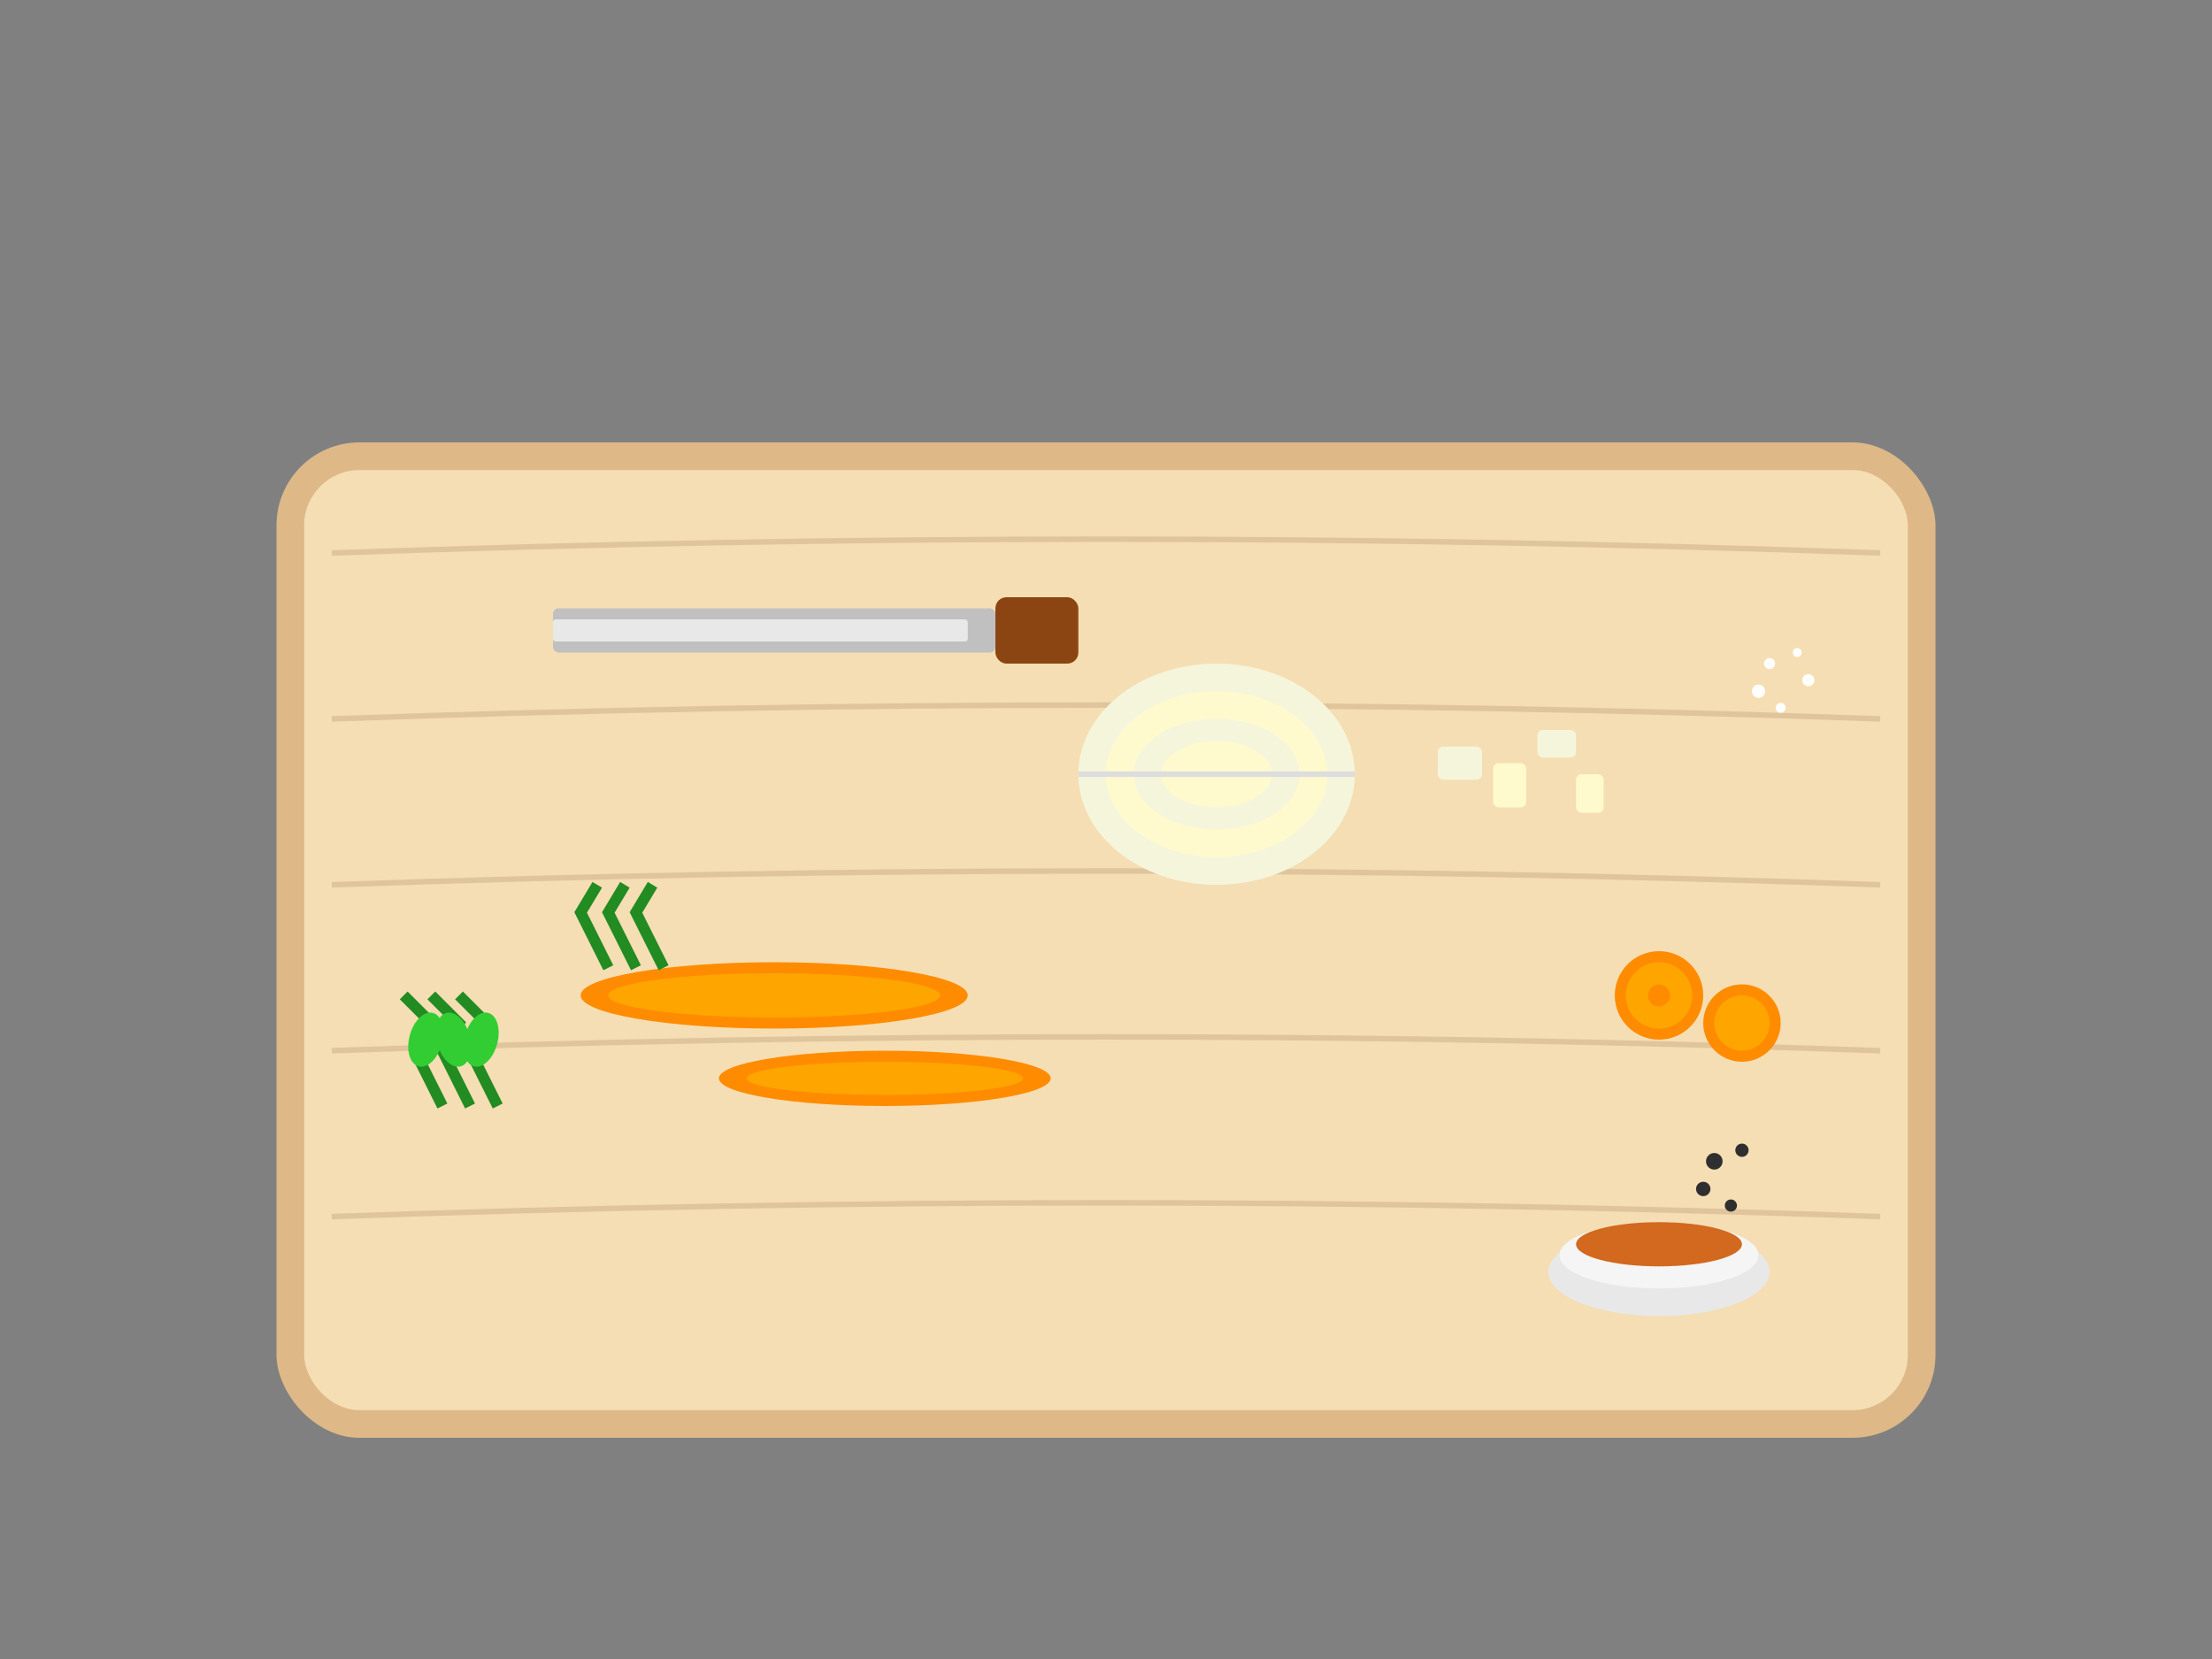 <svg xmlns="http://www.w3.org/2000/svg" viewBox="0 0 400 300" style="background: linear-gradient(135deg, #FFF8DC, #F5DEB3);">
  <rect x="0" y="0" width="400" height="300" fill="#808080" stroke="none"/>
  <!-- Cutting board -->
  <rect x="50" y="80" width="300" height="180" rx="15" fill="#DEB887"/>
  <rect x="55" y="85" width="290" height="170" rx="10" fill="#F5DEB3"/>
  
  <!-- Wood grain -->
  <path d="M60 100 Q200 95 340 100" stroke="#D2B48C" stroke-width="1" fill="none" opacity="0.6"/>
  <path d="M60 130 Q200 125 340 130" stroke="#D2B48C" stroke-width="1" fill="none" opacity="0.6"/>
  <path d="M60 160 Q200 155 340 160" stroke="#D2B48C" stroke-width="1" fill="none" opacity="0.6"/>
  <path d="M60 190 Q200 185 340 190" stroke="#D2B48C" stroke-width="1" fill="none" opacity="0.6"/>
  <path d="M60 220 Q200 215 340 220" stroke="#D2B48C" stroke-width="1" fill="none" opacity="0.6"/>
  
  <!-- Knife -->
  <rect x="100" y="110" width="80" height="8" rx="1" fill="#C0C0C0"/>
  <rect x="100" y="112" width="75" height="4" rx="0.5" fill="#E8E8E8"/>
  <rect x="180" y="108" width="15" height="12" rx="2" fill="#8B4513"/>
  
  <!-- Onion (halved) -->
  <ellipse cx="220" cy="140" rx="25" ry="20" fill="#F5F5DC"/>
  <ellipse cx="220" cy="140" rx="20" ry="15" fill="#FFFACD"/>
  <ellipse cx="220" cy="140" rx="15" ry="10" fill="#F5F5DC"/>
  <ellipse cx="220" cy="140" rx="10" ry="6" fill="#FFFACD"/>
  <line x1="195" y1="140" x2="245" y2="140" stroke="#DDD" stroke-width="1"/>
  
  <!-- Chopped onion pieces -->
  <rect x="260" y="135" width="8" height="6" rx="1" fill="#F5F5DC"/>
  <rect x="270" y="138" width="6" height="8" rx="1" fill="#FFFACD"/>
  <rect x="278" y="132" width="7" height="5" rx="1" fill="#F5F5DC"/>
  <rect x="285" y="140" width="5" height="7" rx="1" fill="#FFFACD"/>
  
  <!-- Carrots -->
  <ellipse cx="140" cy="180" rx="35" ry="6" fill="#FF8C00"/>
  <ellipse cx="140" cy="180" rx="30" ry="4" fill="#FFA500"/>
  <ellipse cx="160" cy="195" rx="30" ry="5" fill="#FF8C00"/>
  <ellipse cx="160" cy="195" rx="25" ry="3" fill="#FFA500"/>
  
  <!-- Carrot tops -->
  <path d="M110 175 L105 165 L108 160" stroke="#228B22" stroke-width="2" fill="none"/>
  <path d="M115 175 L110 165 L113 160" stroke="#228B22" stroke-width="2" fill="none"/>
  <path d="M120 175 L115 165 L118 160" stroke="#228B22" stroke-width="2" fill="none"/>
  
  <!-- Carrot slices -->
  <circle cx="300" cy="180" r="8" fill="#FF8C00"/>
  <circle cx="300" cy="180" r="6" fill="#FFA500"/>
  <circle cx="300" cy="180" r="2" fill="#FF8C00"/>
  <circle cx="315" cy="185" r="7" fill="#FF8C00"/>
  <circle cx="315" cy="185" r="5" fill="#FFA500"/>
  
  <!-- Herbs (parsley/dill) -->
  <path d="M80 200 L75 190 L78 185 L73 180" stroke="#228B22" stroke-width="2" fill="none"/>
  <path d="M85 200 L80 190 L83 185 L78 180" stroke="#228B22" stroke-width="2" fill="none"/>
  <path d="M90 200 L85 190 L88 185 L83 180" stroke="#228B22" stroke-width="2" fill="none"/>
  
  <!-- Herb leaves -->
  <ellipse cx="77" cy="188" rx="3" ry="5" fill="#32CD32" transform="rotate(15 77 188)"/>
  <ellipse cx="82" cy="188" rx="3" ry="5" fill="#32CD32" transform="rotate(-15 82 188)"/>
  <ellipse cx="87" cy="188" rx="3" ry="5" fill="#32CD32" transform="rotate(15 87 188)"/>
  
  <!-- Salt grains -->
  <circle cx="320" cy="120" r="1" fill="#FFFFFF"/>
  <circle cx="325" cy="118" r="0.8" fill="#FFFFFF"/>
  <circle cx="318" cy="125" r="1.2" fill="#FFFFFF"/>
  <circle cx="322" cy="128" r="0.9" fill="#FFFFFF"/>
  <circle cx="327" cy="123" r="1.1" fill="#FFFFFF"/>
  
  <!-- Pepper grains -->
  <circle cx="310" cy="210" r="1.5" fill="#2F2F2F"/>
  <circle cx="315" cy="208" r="1.2" fill="#2F2F2F"/>
  <circle cx="308" cy="215" r="1.3" fill="#2F2F2F"/>
  <circle cx="313" cy="218" r="1.1" fill="#2F2F2F"/>
  
  <!-- Small bowl with spices -->
  <ellipse cx="300" cy="230" rx="20" ry="8" fill="#E8E8E8"/>
  <ellipse cx="300" cy="227" rx="18" ry="6" fill="#F5F5F5"/>
  <ellipse cx="300" cy="225" rx="15" ry="4" fill="#D2691E"/>
</svg>